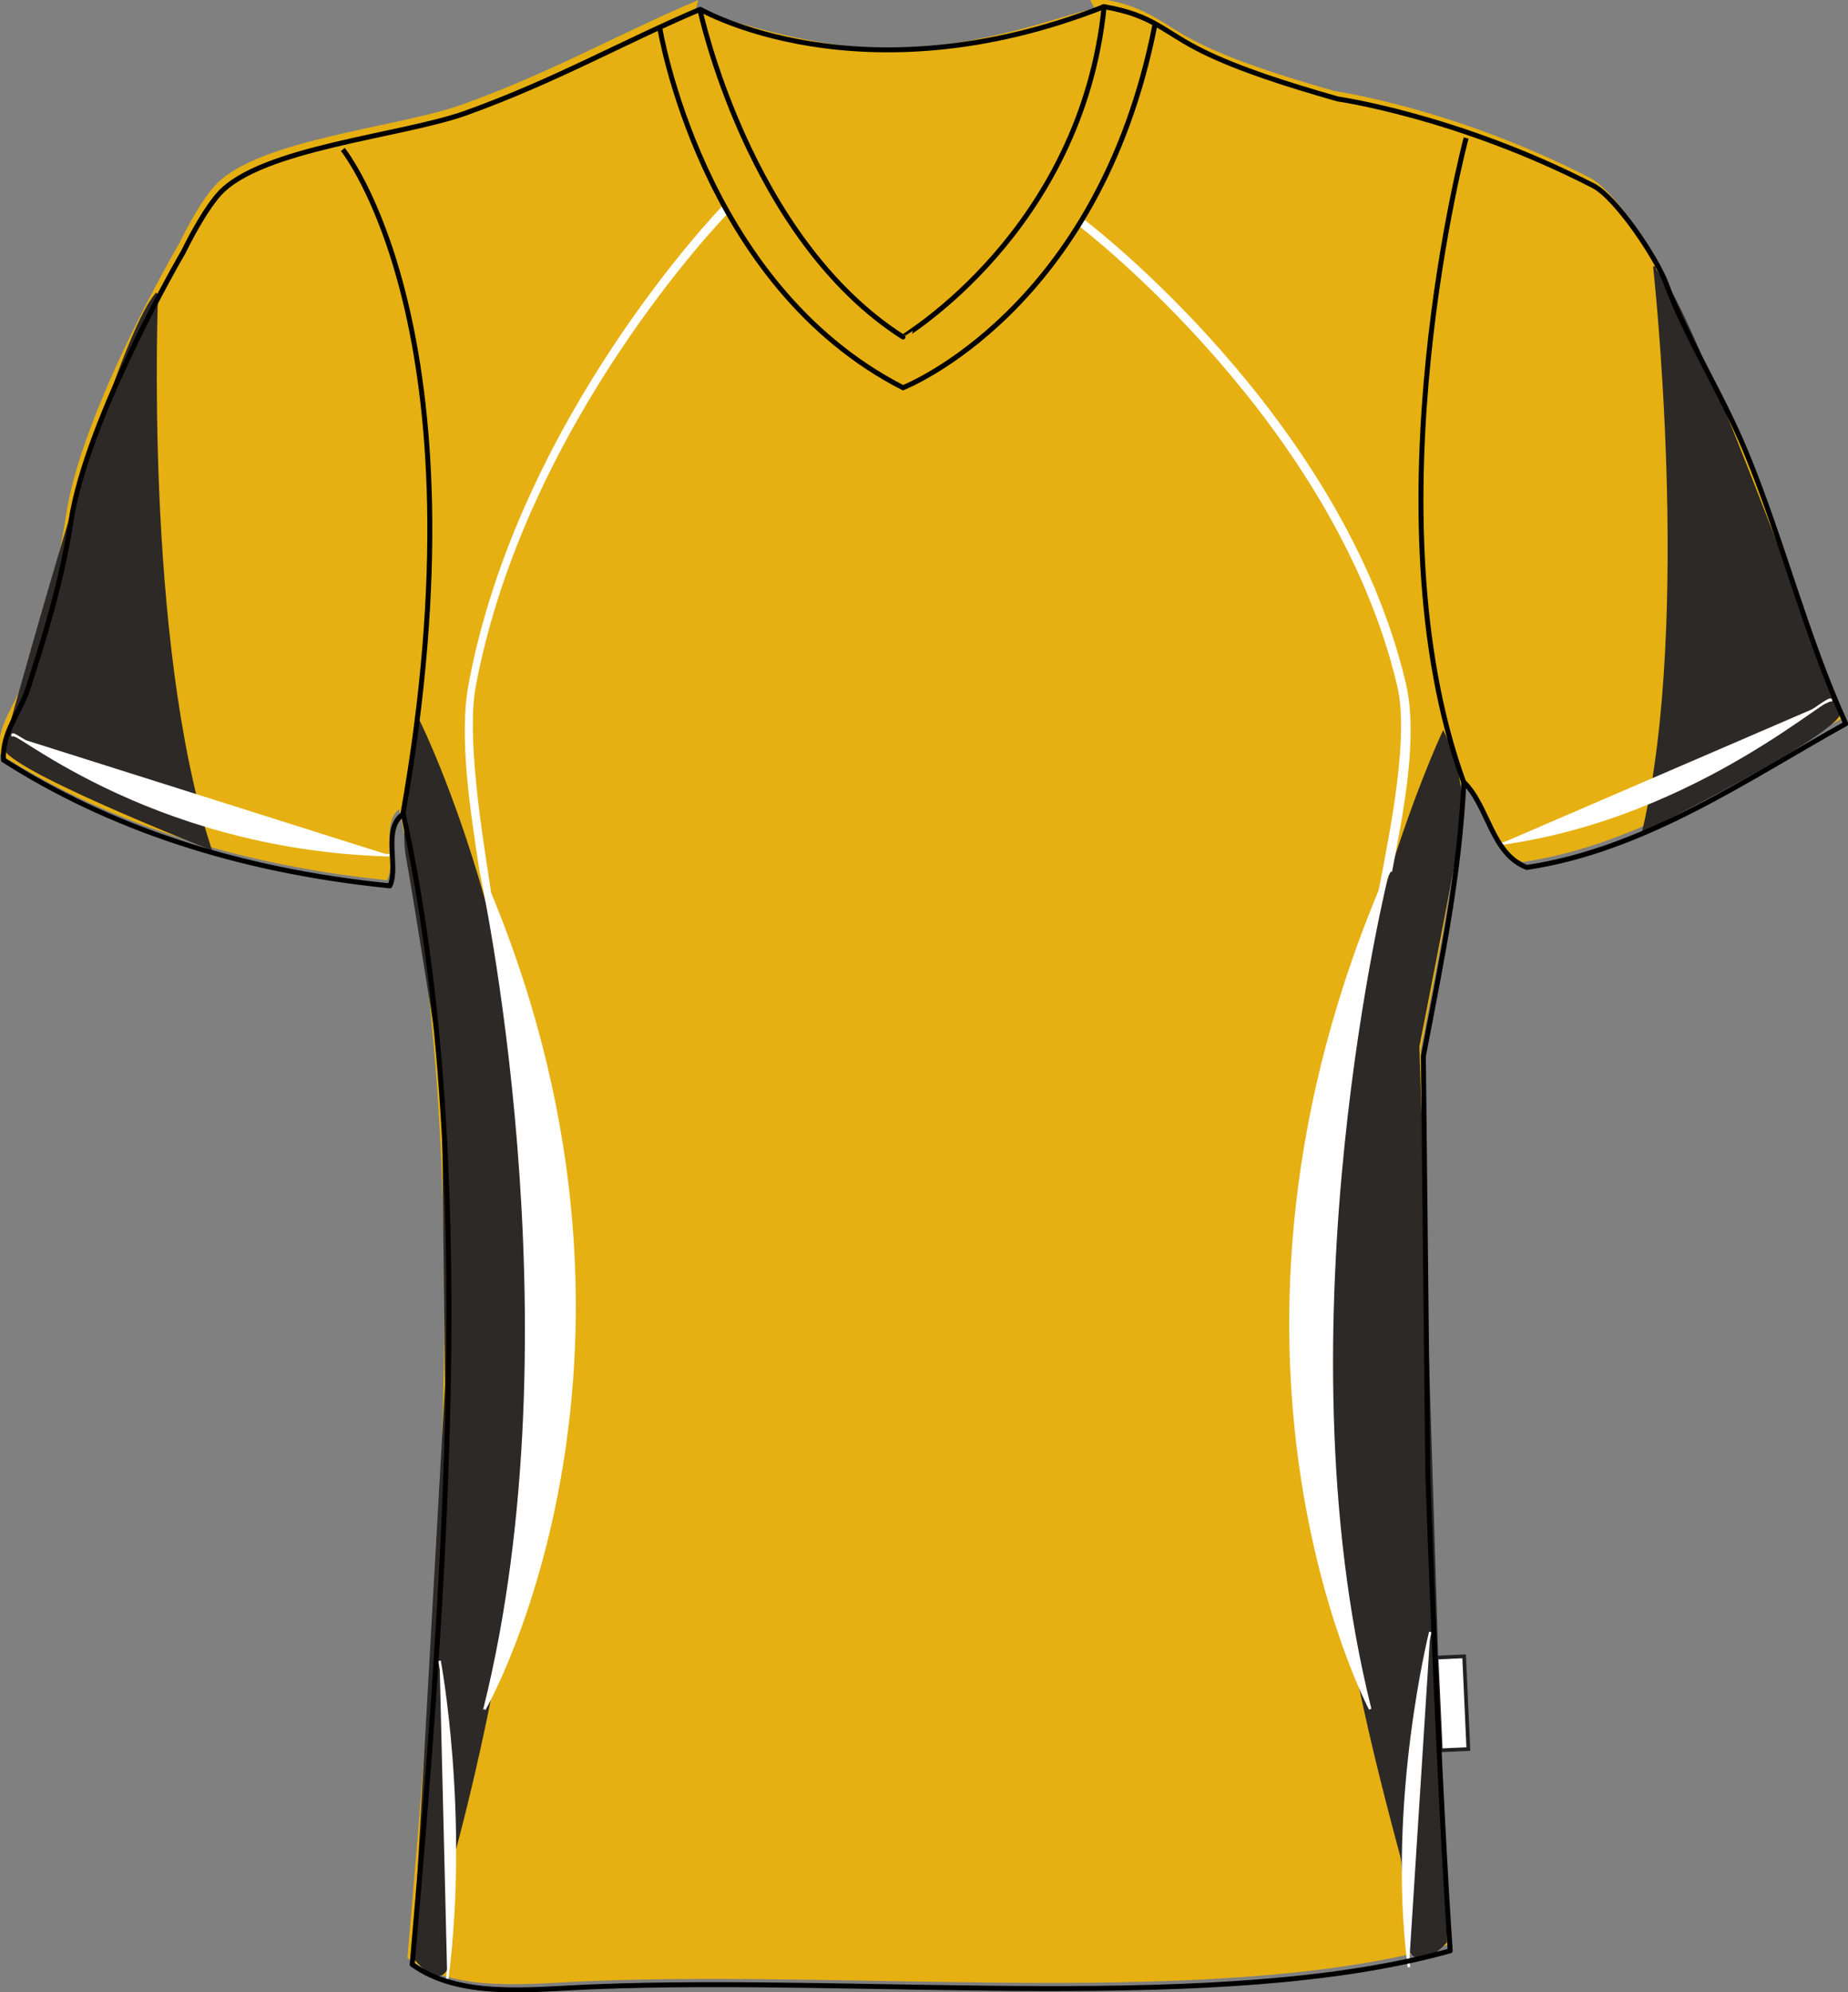 <?xml version="1.0" encoding="utf-8"?>  <!-- Generator: Adobe Illustrator 24.0.1, SVG Export Plug-In . SVG Version: 6.00 Build 0)  -->  <svg preserveAspectRatio="xMidYMid meet"  version="1.1" id="layer_1" xmlns="http://www.w3.org/2000/svg" xmlns:xlink="http://www.w3.org/1999/xlink" x="0px" y="0px"  	 width="743.3px" height="801px" viewbox="0 0 743.3 801" enable-background="new 0 0 743.3 801" xml:space="preserve"><rect width="100%" height="100%" fill="#808080" stroke="none"/>  <g id="primary">  	<path class="primary" fill="#e6b012" stroke="#e6b012" stroke-width="1px" d="M572.9,590c2,56.8,5.3,136.6,9,191.6c-91.7,25.7-232.7,10-345.2,14.5  		c-24.7,1-53.2,4.8-72.3-9c12.9-150.3,27.1-321.6-3.6-462.6c-8.6,6-1.7,21.2-5.4,28.9C93.1,346.9,42,329.4,0,302.7  		c-0.6-11.3,6.6-18.7,9.9-28.9c6.4-19.9,13.6-42.9,17.2-66.9c6.4-42.1,45.2-108.4,45.2-108.4C76.5,90,82,80.2,86.8,75  		c16.8-18.5,73.4-23.2,99.3-32.5c36.1-13,63.1-28.5,94-41.6c-33,117.5,220.7,119.4,159-0.9c1.2,0,2.4,0,3.6,0  		c20,3.4,23.9,10.2,39.8,18c14.7,7.2,33.5,13.2,54.2,19.1c0,0,48.1,6.8,102.7,34.9c9.1,4.7,25.3,28.8,29.2,39.2  		c8.3,22.5,22.7,44.6,32.5,68.7c14.5,35.3,24.1,74,39.8,108.4c-39.1,21.7-80.6,50.7-128.3,57.8c-14.3-5.6-15.3-24.4-25.3-34.3  		c-1.8,36.9-8.3,68.4-16.3,110.2L572.9,590z"/>  	<path class="primary" fill="#e6b012" stroke="#e6b012" stroke-width="1px" d="M442.2,4.3c-1-3.2-34.6,12.8-76.5,15.6C329.4,22.4,282.4,5,282.4,5  		s-22.6,110.5,80.8,155c0,0,46.8-17.6,67.1-56.8C450.5,63.9,449.1,26.1,442.2,4.3z"/>  	<path class="primary" fill="#e6b012" stroke="#e6b012" stroke-width="1px" d="M280.3,18.6c0,0,52,38,166,0.7l-2.1-15.7c0,0-41.1,16.4-84.9,16.8  		c-43.8,0.3-77-15.4-77-15.4L280.3,18.6z"/>  	<path class="primary" fill="#e6b012" stroke="#e6b012" stroke-width="1px" d="M444.2,3.6c0,0,20.9,5.1,20.2,6.8c-0.7,1.7-13.3,101.3-101.3,145.8  		c0,0-74.6-33.5-97.5-144.1L282.4,5c0,0,19.5,91.4,80.8,130.4C363.1,135.3,438.4,86.7,444.2,3.6z"/>  </g>  <g id="secondary-" data-old-opacity="0.15">  	<path class="secondary" fill="#2D2926" stroke="#2D2926" stroke-width="1px" d="M63.1,118c0,0-5.9,139.6,21.4,223.1c0,0-87.2-34.2-82.6-41.5  		C3.5,297.2,44.6,139.2,63.1,118"/>  	<path class="secondary" fill="#2D2926" stroke="#2D2926" stroke-width="1px" d="M665.4,107.1c0,0,15.7,141.3-4.3,226.8c0,0,83.9-41.6,78.7-48.5  		c-1.7-2.3-56.6-155.1-72.1-174.7"/>  	<path class="secondary" fill="#2D2926" stroke="#2D2926" stroke-width="1px" d="M168.7,290.7c0,0,52.6,105.9,46.8,242.3c-3.8,89.3-21,167.2-32.5,210.3  		c-1.2,4.4-2,37.1-2.1,40.9c-0.7,20.4-14.4,2.7-14.4,2.7l13-230L178.1,433c0,0-10.7-68.5-14.4-89  		C160.9,327.1,168.7,290.7,168.7,290.7z"/>  	<path class="secondary" fill="#2D2926" stroke="#2D2926" stroke-width="1px" d="M580.5,294.7c0,0-50,106.2-50,235.6c0,91.4,21.8,173.5,33.2,216  		c1.4,5.1,1.3,31.5,2.5,35.5c3.6,12.4,15.3-1,15.3-1l-11.1-360.1c0,0,13.3-67,16.6-87.6C590.1,312.9,580.5,294.7,580.5,294.7z"/>  </g>  <g id="tertiary">  	<path class="tertiary" fill="#FFFFFF" stroke="#FFFFFF" stroke-width="1px" stroke-miterlimit="10" d="M5.2,296c-3.7-7,52.5,45.2,151.5,47.9"/>  	<path class="tertiary" fill="#FFFFFF" stroke="#FFFFFF" stroke-width="1px" stroke-miterlimit="10" d="M736.3,282c3.1-7.3-52.2,46.3-132.9,57.3"/>  	<path class="tertiary" fill="#FFFFFF" stroke="#FFFFFF" stroke-width="1px" d="M193.4,350.5C189.5,325,185,296,189,275  		C209.1,167.7,290.3,83.9,290.8,83.3l1.1,2.7c-0.5,0.5-81,83.4-101,189.7c-3.8,20.3,2.2,57.7,6.1,82.9"/>  	<path class="tertiary" fill="#FFFFFF" stroke="#FFFFFF" stroke-width="1px" d="M559.4,350.5c4.9-25.5,10.5-54.5,5.6-75.5  		C539.8,167.7,436.6,89.3,435.9,88.8l-1.1,2.1c0.6,0.5,102.7,78.6,127.7,184.9c4.8,20.3-2.7,57.7-7.6,82.9"/>  	<path class="tertiary" fill="#FFFFFF" stroke="#FFFFFF" stroke-width="1px" d="M193.4,350.5c0,0,40,182.1,1.5,336.7C195,687.2,277.3,542.8,193.4,350.5  		z"/>  	<path class="tertiary" fill="#FFFFFF" stroke="#FFFFFF" stroke-width="1px" d="M558.3,350.4c0,0-45.7,182.2-7.2,336.8  		C551.1,687.2,474.4,542.7,558.3,350.4z"/>  	<path class="tertiary" fill="#FFFFFF" stroke="#FFFFFF" stroke-width="1px" stroke-miterlimit="10" d="M176.8,667.8c0,0,11.5,61.1,3.1,127.9"/>  	<path class="tertiary" fill="#FFFFFF" stroke="#FFFFFF" stroke-width="1px" stroke-miterlimit="10" d="M575.3,656.2c0,0-17.1,68.1-8.6,134.8"/>  </g>  <g id="outline">  	<polygon fill="#FFFFFF" stroke="#222222" stroke-width="1.5" points="590.6,703.3 579.5,703.8 577.8,666.5 588.9,666 	"/>  	<path fill="none" stroke="#000000" stroke-width="2px" stroke-linejoin="round" stroke-miterlimit="10" d="M444.1,2.7  		C445.3,2.7,442.9,2.7,444.1,2.7c20,3.4,23.9,10.2,39.8,18c14.7,7.2,33.5,13.2,54.2,19.1c0,0,48.1,6.8,102.8,34.9  		c9.1,4.7,25.3,28.8,29.2,39.2c8.3,22.5,22.7,44.6,32.5,68.7c14.5,35.3,24.1,74,39.8,108.4c-39.1,21.7-80.6,50.7-128.3,57.8  		c-14.3-5.6-15.3-24.4-25.3-34.3c-1.8,36.9-8.3,68.4-16.3,110.2l1.8,168.1c2,56.8,5.3,136.6,9,191.6c-91.7,25.7-232.7,10-345.2,14.5  		c-24.7,1-53.2,4.8-72.3-9c12.9-150.3,27.1-321.6-3.6-462.6c-8.6,6-1.7,21.2-5.4,28.9c-62.4-6.3-113.5-23.9-155.4-50.6  		c-0.6-11.3,6.6-18.7,9.9-28.9c6.4-19.9,13.6-42.9,17.2-66.9c6.4-42.1,45.2-108.4,45.2-108.4c4.2-8.5,9.7-18.2,14.5-23.5  		c16.8-18.5,73.4-23.2,99.3-32.5c36.1-13,63.1-28.5,94-41.6c0,0,19.4,92,81.7,131.7C363.1,135.3,435,92.9,444.1,2.7z"/>  	<path fill="none" stroke="#000000" stroke-width="2px" stroke-linejoin="round" stroke-miterlimit="10" d="M137.9,60.1  		c0,0,58.5,72.3,24.2,267"/>  	<path fill="none" stroke="#000000" stroke-width="2px" stroke-linejoin="round" stroke-miterlimit="10" d="M589.7,55.5  		c0,0-40.2,150.6-1,259"/>  	<path fill="none" stroke="#000000" stroke-width="2px" stroke-linejoin="round" stroke-miterlimit="10" d="M281.4,3.6  		c0,0,64.5,37.6,162.6-0.9"/>  	<path fill="none" stroke="#000000" stroke-width="2px" stroke-miterlimit="10" d="M265.3,10.8c0,0,16.4,103.4,97.9,145.1  		c0,0,78.7-30.6,101.3-145.8"/>  </g>  <filter xmlns="http://www.w3.org/2000/svg" id="linear"><feColorMatrix type="matrix" values="0 -1 0 0 0               0 -1 0 0 0               0 -1 0 0 0               0 -1 0 0.9 0 "/></filter></svg>